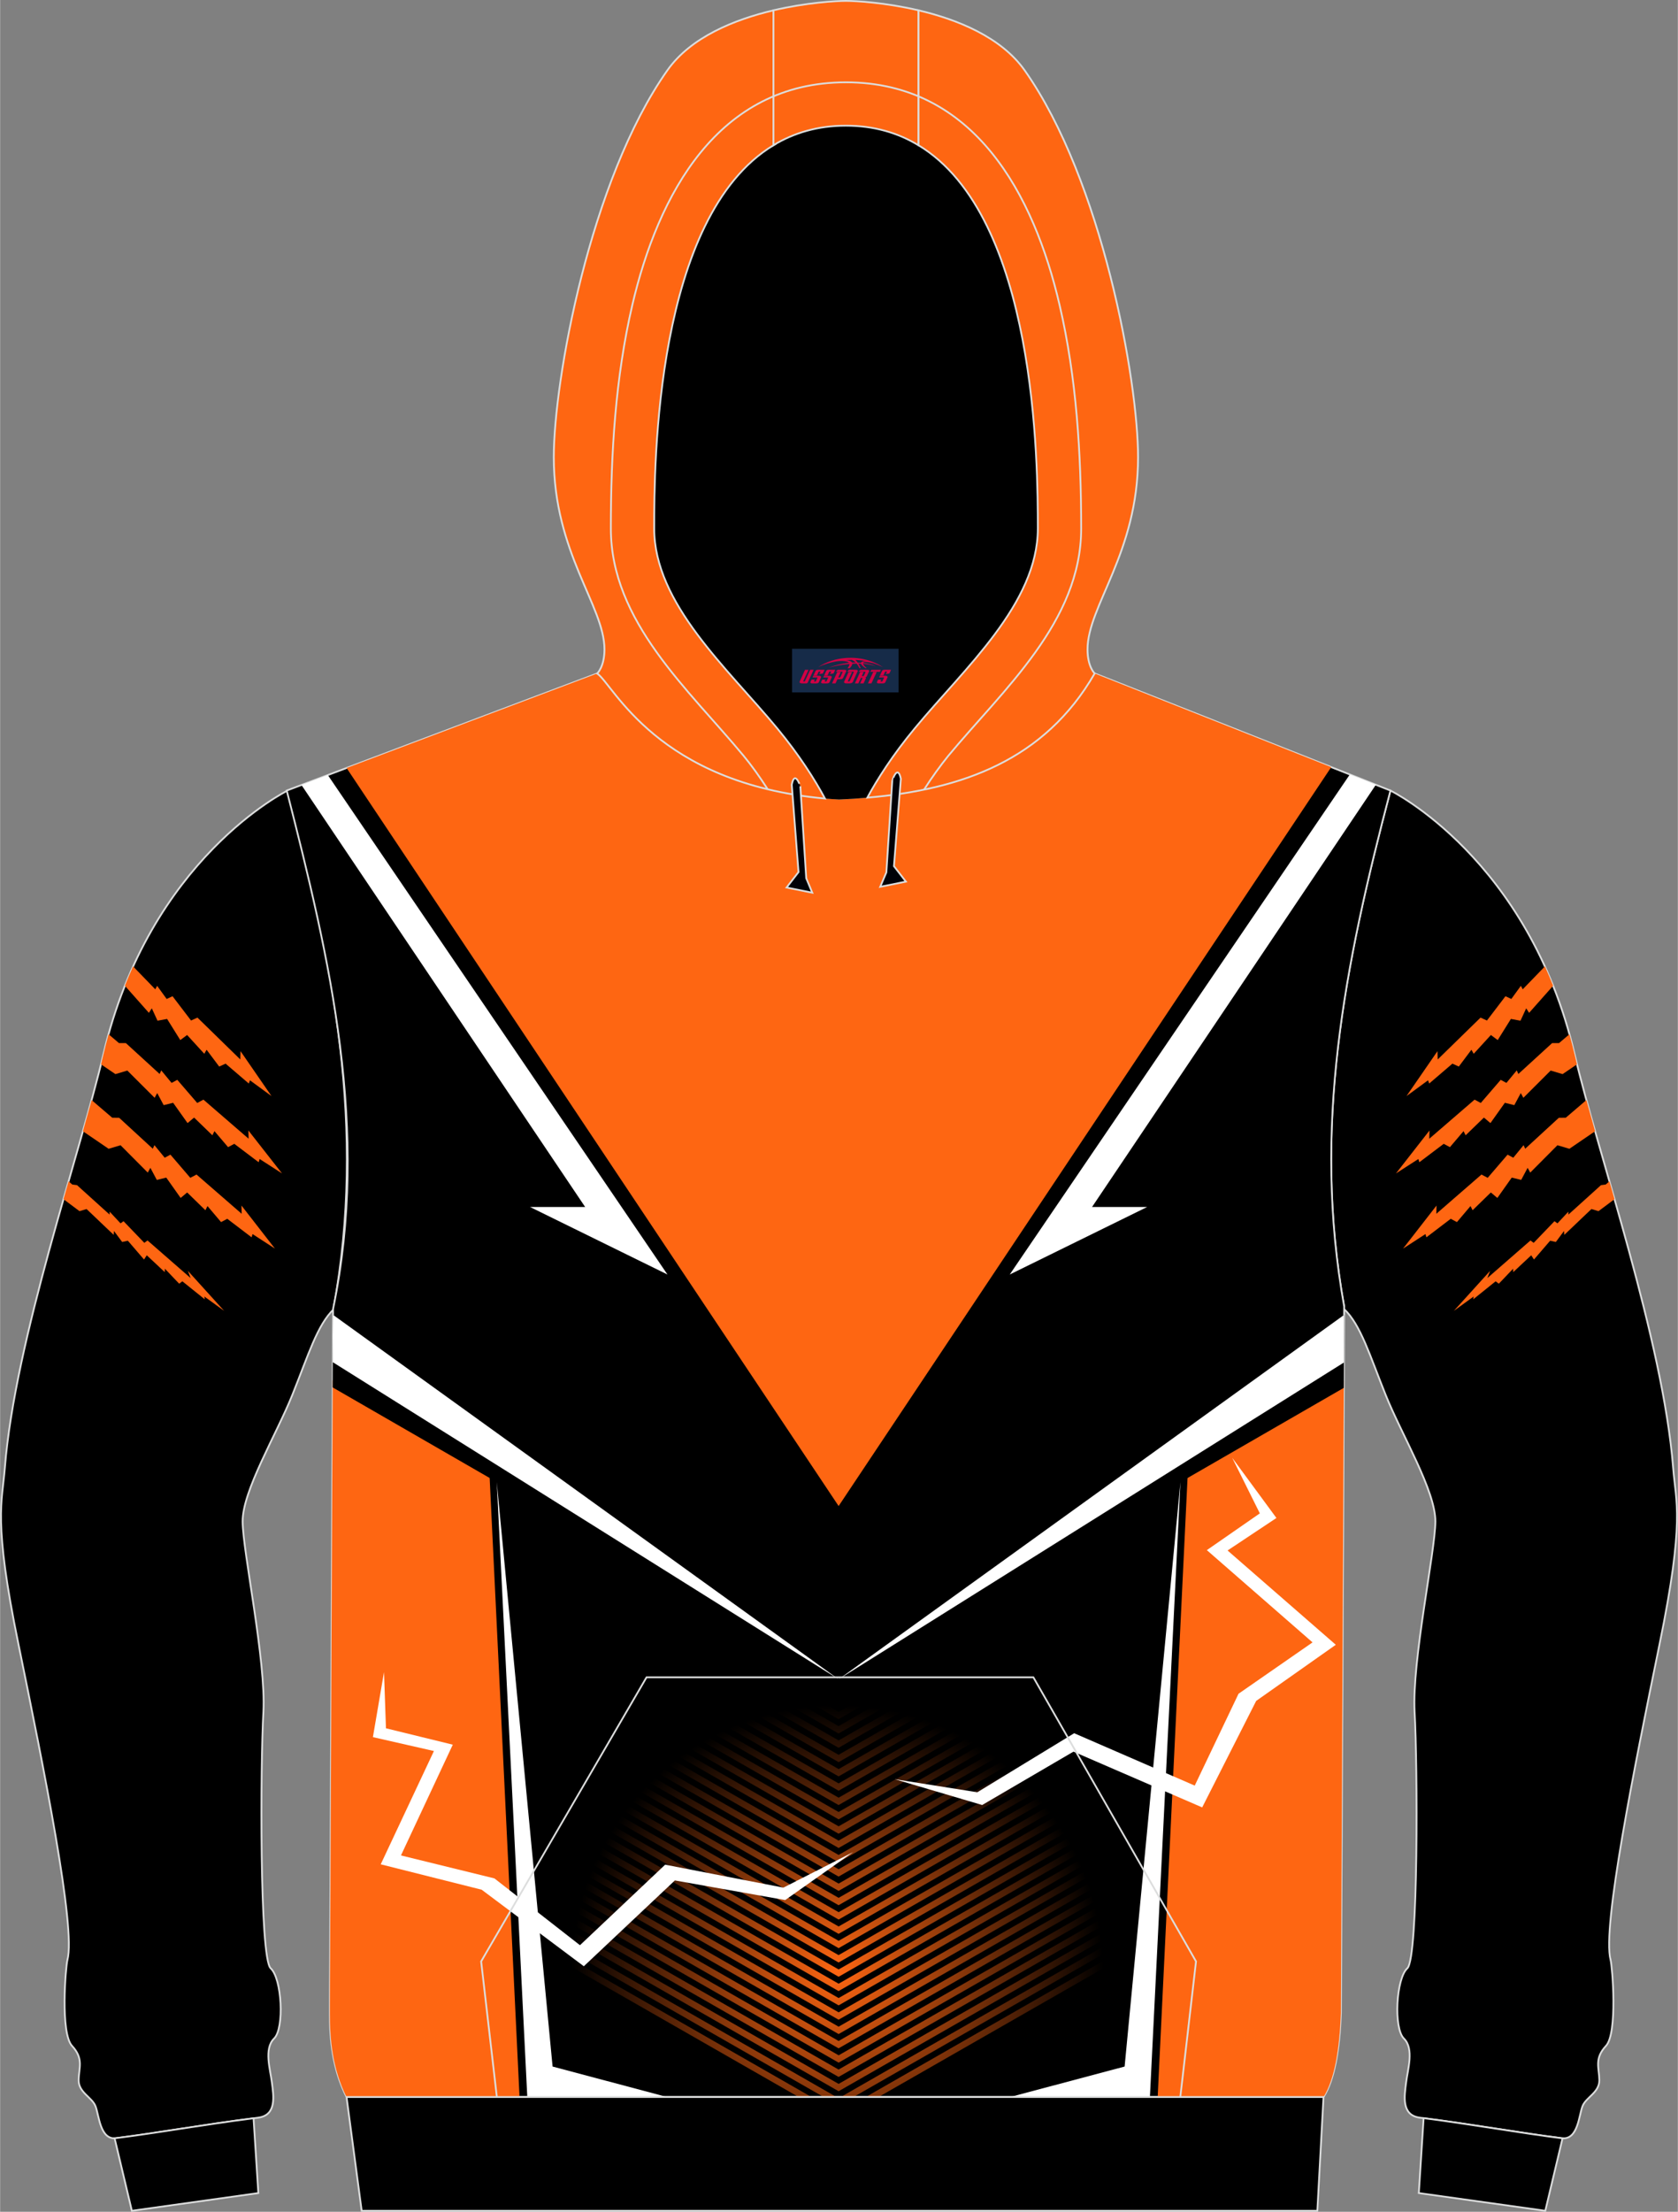 <?xml version="1.0" encoding="utf-8"?>
<!-- Generator: Adobe Illustrator 24.0.1, SVG Export Plug-In . SVG Version: 6.00 Build 0)  -->
<svg xmlns="http://www.w3.org/2000/svg" xmlns:xlink="http://www.w3.org/1999/xlink" version="1.1" id="图层_1" x="0px" y="0px" width="378px" height="498px" viewBox="0 0 378.09 498.19" enable-background="new 0 0 378.09 498.19" xml:space="preserve">
<rect x="0" y="0" width="378.09" height="498.19" fill="#808080" stroke="none"/>
<g>
	<path fill-rule="evenodd" clip-rule="evenodd" stroke="#DCDDDD" stroke-width="0.4" stroke-miterlimit="22.926" d="M373.96,370.34   c-5.72,27.98-12.97,63.83-11.04,71.11c0.41,1.58,1.64,16.5-1.04,19.38c-2.69,2.91-1.52,4.94-1.49,7.72s-3,3.83-3.79,5.85   c-0.82,2.06-1.01,7.66-4.65,7.22c-9.55-1.2-20.21-3.13-31.98-4.62c-4.27-0.54-3.51-4.91-3.13-7.88c0.35-2.94,1.87-7.66-0.51-9.97   c-2.34-2.34-1.74-13.52,0.79-15.8c2.53-2.31,2.31-46.13,1.64-57.72c-0.63-11.56,4.62-35.97,4.68-42.9   c0.03-6.96-7.62-19.6-11.2-28.52c-3.6-8.96-5.63-15.8-9.36-19.35v-0.57c-7.24-40.15,0-76.68,10.43-116.22   c0,0,31.15,15.26,41.5,59.4c5.41,22.92,19.93,64.37,22.21,93.14C377.63,338.33,379.71,342.33,373.96,370.34L373.96,370.34z"/>
	<g>
		<path fill-rule="evenodd" clip-rule="evenodd" fill="#FE6612" d="M316.93,246.89l4.85-3.55l0.27,0.72l5.23-4.48l1.44,0.66    l2.84-3.79l0.52,0.91l3.87-4.23l1.54,1.14l2.97-4.76l2.16,0.4l1.29-2.8l0.65,1.03l5.42-6.11c-0.6-1.49-1.22-2.94-1.86-4.35    l-5,5.16l-0.41-0.79l-2.15,2.96l-1.33-0.61l-4.17,5.47l-1.44-0.66l-9.65,9.42l-0.06-1.86L316.93,246.89z"/>
		<path fill-rule="evenodd" clip-rule="evenodd" fill="#FE6612" d="M314.56,264.31l5.05-3.25l0.22,0.73l5.49-4.15l1.4,0.75    l3.07-3.61l0.47,0.94l4.12-3.99l1.47,1.24l3.25-4.57l2.13,0.53l1.46-2.72l0.58,1.07l6.15-6.14l2.69,0.8l3.24-2.2    c-0.19-0.78-0.38-1.53-0.55-2.27c-0.36-1.54-0.75-3.04-1.16-4.5l-2.33,1.98l-1.57,0.01l-7.6,6.95l-0.36-0.81l-2.33,2.82    l-1.29-0.69l-4.49,5.21l-1.4-0.75l-10.21,8.81l0.05-1.86L314.56,264.31z"/>
		<path fill-rule="evenodd" clip-rule="evenodd" fill="#FE6612" d="M316.16,281.24l5.04-3.27l0.22,0.73l5.48-4.17l1.4,0.74    l3.06-3.61l0.47,0.94l4.11-4l1.47,1.23l3.24-4.58l2.13,0.52l1.45-2.72l0.59,1.07l6.13-6.16l2.69,0.8l5.79-3.95    c-0.69-2.42-1.34-4.77-1.96-7.02l-4.64,3.97l-1.57,0.02l-7.58,6.97l-0.36-0.81l-2.32,2.83l-1.29-0.69l-4.48,5.22l-1.4-0.74    l-10.18,8.84l0.05-1.86L316.16,281.24z"/>
		<path fill-rule="evenodd" clip-rule="evenodd" fill="#FE6612" d="M327.6,295.27l4.46-3.23l-0.08,0.62l5.04-4.05l0.72,0.54    l3.22-3.38l0.03,0.77l4.05-3.79l0.62,0.95l3.64-4.23l1.29,0.28l1.84-2.48l0.07,0.88l6.11-5.82l1.59,0.48l3.61-2.7    c-0.38-1.35-0.77-2.69-1.15-4.02l-0.83,0.72l-1.07,0.14l-7.35,6.64v-0.67l-2.46,2.64l-0.67-0.49l-4.69,4.88l-0.72-0.54l-9.71,8.47    l0.61-1.62L327.6,295.27z"/>
	</g>
	<path fill-rule="evenodd" clip-rule="evenodd" stroke="#DCDDDD" stroke-width="0.4" stroke-miterlimit="22.926" d="M4.13,370.34   c5.72,27.98,12.97,63.83,11.04,71.11c-0.41,1.58-1.64,16.5,1.04,19.38c2.69,2.91,1.52,4.94,1.49,7.72s3,3.83,3.79,5.85   c0.82,2.06,1.01,7.66,4.65,7.22c9.55-1.2,20.21-3.13,31.98-4.62c4.27-0.54,3.51-4.91,3.13-7.88c-0.35-2.94-1.87-7.66,0.51-9.97   c2.34-2.34,1.74-13.52-0.79-15.8c-2.53-2.31-2.31-46.13-1.64-57.72c0.63-11.56-4.62-35.97-4.68-42.9   c-0.03-6.96,7.62-19.6,11.2-28.52c3.6-8.96,5.63-15.8,9.36-19.35v-0.57c7.24-40.15,0-76.68-10.43-116.22c0,0-31.15,15.26-41.5,59.4   c-5.41,22.92-19.93,64.37-22.21,93.14C0.46,338.33-1.62,342.33,4.13,370.34L4.13,370.34z"/>
	<g>
		<path fill-rule="evenodd" clip-rule="evenodd" fill="#FE6612" d="M61.16,246.89l-4.85-3.55l-0.27,0.72l-5.23-4.48l-1.44,0.66    l-2.84-3.79l-0.52,0.91l-3.87-4.23l-1.54,1.14l-2.97-4.76l-2.16,0.4l-1.29-2.8l-0.65,1.03l-5.42-6.11    c0.6-1.49,1.22-2.94,1.86-4.35l5,5.16l0.41-0.79l2.15,2.96l1.33-0.61l4.17,5.47l1.44-0.66l9.65,9.42l0.06-1.86L61.16,246.89z"/>
		<path fill-rule="evenodd" clip-rule="evenodd" fill="#FE6612" d="M63.53,264.31l-5.05-3.25l-0.22,0.73l-5.49-4.15l-1.4,0.75    l-3.07-3.61l-0.47,0.94l-4.12-3.99l-1.47,1.24l-3.25-4.57l-2.13,0.53l-1.46-2.72l-0.58,1.07l-6.15-6.14l-2.69,0.8l-3.24-2.2    c0.19-0.78,0.38-1.53,0.55-2.27c0.36-1.54,0.75-3.04,1.16-4.5l2.33,1.98l1.57,0.01l7.6,6.95l0.36-0.81l2.33,2.82l1.29-0.69    l4.49,5.21l1.4-0.75l10.18,8.8l-0.05-1.86L63.53,264.31z"/>
		<path fill-rule="evenodd" clip-rule="evenodd" fill="#FE6612" d="M61.93,281.24l-5.04-3.27l-0.22,0.73l-5.48-4.17l-1.4,0.74    l-3.06-3.61l-0.47,0.94l-4.11-4l-1.47,1.23l-3.24-4.58l-2.13,0.52l-1.45-2.72l-0.59,1.07l-6.13-6.16l-2.69,0.8l-5.79-3.95    c0.69-2.42,1.34-4.77,1.96-7.02l4.64,3.97l1.57,0.02l7.58,6.97l0.36-0.81l2.32,2.83l1.29-0.69l4.48,5.22l1.4-0.74l10.18,8.84    l-0.05-1.86L61.93,281.24z"/>
		<path fill-rule="evenodd" clip-rule="evenodd" fill="#FE6612" d="M50.49,295.27l-4.46-3.23l0.08,0.62l-5.04-4.05l-0.72,0.54    l-3.22-3.38l-0.03,0.77l-4.05-3.79l-0.62,0.95l-3.64-4.23l-1.29,0.28l-1.84-2.48l-0.07,0.88l-6.11-5.82l-1.59,0.48l-3.61-2.7    c0.38-1.35,0.77-2.69,1.15-4.02l0.83,0.72l1.07,0.14l7.35,6.64v-0.67l2.46,2.64l0.67-0.49l4.69,4.88l0.72-0.54l9.71,8.47    l-0.61-1.62L50.49,295.27z"/>
	</g>
	<path fill-rule="evenodd" clip-rule="evenodd" stroke="#DCDDDD" stroke-width="0.4" stroke-miterlimit="22.926" d="M64.59,178.07   l69.97-26.37c3.83,2.63,13.92,25.96,54.53,28.4c23.98-1.08,45.2-6.96,57.58-28.4l66.65,26.37c-10.4,39.55-17.68,76.07-10.43,116.22   l-0.74,159.18c-0.32,8.2-1.42,14.88-3.92,18.87H78.07c-3.13-6.33-3.79-12.83-3.76-19.25c0-4.08,0.03-8.2,0.06-12.32l0.66-145.92   C83.41,254.5,74.33,216.13,64.59,178.07L64.59,178.07z"/>
	
		<radialGradient id="SVGID_1_" cx="188.69" cy="53.279" r="59.948" gradientTransform="matrix(1 0 0 -1 0 497.181)" gradientUnits="userSpaceOnUse">
		<stop offset="0" style="stop-color:#FE6612"/>
		<stop offset="1" style="stop-color:#FE6612;stop-opacity:0"/>
	</radialGradient>
	<path fill-rule="evenodd" clip-rule="evenodd" fill="url(#SVGID_1_)" d="M188.96,353.35l113.01-64.69   c0.07,0.51,0.15,1.01,0.23,1.52L188.96,355L75.9,290.28c0.09-0.5,0.18-1,0.26-1.51L188.96,353.35L188.96,353.35z M302.43,291.61   l-113.47,64.96L75.64,291.7c-0.09,0.5-0.19,0.99-0.28,1.49l113.6,65.03l113.73-65.1C302.6,292.62,302.51,292.11,302.43,291.61   L302.43,291.61z M302.89,294.57l-113.93,65.22L75.08,294.6l-0.05,0.26l-0.01,1.36l113.94,65.22l113.92-65.22L302.89,294.57   L302.89,294.57z M302.87,297.8l-113.92,65.21L75.01,297.79L75,299.44l113.95,65.23l113.91-65.21L302.87,297.8L302.87,297.8z    M302.86,301.04l-113.9,65.2L75,301l-0.01,1.65l113.97,65.24l113.89-65.2L302.86,301.04L302.86,301.04z M302.84,304.27   l-113.89,65.19L74.98,304.22l-0.01,1.65l113.98,65.25l113.88-65.19L302.84,304.27L302.84,304.27z M302.83,307.5l-113.87,65.19   L74.97,307.43l-0.01,1.65l114,65.26l113.86-65.18L302.83,307.5L302.83,307.5z M302.81,310.73l-113.86,65.18l-114-65.26l-0.01,1.65   l114.01,65.27L302.8,312.4L302.81,310.73L302.81,310.73z M302.8,313.97l-113.84,65.17L74.94,313.86l-0.01,1.65l114.03,65.27   l113.83-65.16L302.8,313.97L302.8,313.97z M302.78,317.2l-113.83,65.16L74.92,317.08l-0.01,1.65l114.04,65.28l113.82-65.16   L302.78,317.2L302.78,317.2z M302.77,320.43l-113.81,65.15L74.91,320.29l-0.01,1.65l114.05,65.29l113.8-65.15L302.77,320.43   L302.77,320.43z M302.75,323.66l-113.8,65.14L74.89,323.51l-0.01,1.65l114.07,65.3l113.79-65.14L302.75,323.66L302.75,323.66z    M302.74,326.89l-113.78,65.13l-114.08-65.3l-0.01,1.65l114.08,65.31l113.77-65.13L302.74,326.89L302.74,326.89z M302.72,330.13   l-113.77,65.13L74.87,329.94l-0.01,1.65l114.1,65.32l113.76-65.12V330.13L302.72,330.13z M302.71,333.36l-113.75,65.12   L74.85,333.15l-0.01,1.65l114.11,65.32l113.74-65.11L302.71,333.36L302.71,333.36z M302.69,336.59L188.96,401.7L74.84,336.37   l-0.01,1.65l114.13,65.33l113.73-65.1V336.59L302.69,336.59z M302.68,339.82l-113.72,65.1L74.82,339.59l-0.01,1.65l114.14,65.34   l113.71-65.1L302.68,339.82L302.68,339.82z M302.66,343.05l-113.71,65.09L74.81,342.8l-0.01,1.65l114.16,65.35l113.7-65.09   L302.66,343.05L302.66,343.05z M302.65,346.29l-113.69,65.08L74.79,346.02l-0.01,1.65l114.17,65.36l113.68-65.08L302.65,346.29   L302.65,346.29z M302.63,349.52l-113.68,65.07L74.78,349.23l-0.01,1.65l114.19,65.37l113.67-65.07V349.52L302.63,349.52z    M302.62,352.75l-113.66,65.07l-114.2-65.37l-0.01,1.65l114.2,65.37l113.65-65.06L302.62,352.75L302.62,352.75z M302.6,355.98   l-0.01,1.66l-113.64,65.05L74.74,357.31l0.01-1.65l114.21,65.38L302.6,355.98L302.6,355.98z M302.59,359.21l-0.01,1.66   l-113.62,65.04L74.73,360.53l0.01-1.65l114.22,65.39L302.59,359.21L302.59,359.21z M302.57,362.45l-0.01,1.66l-113.61,65.03   l-114.24-65.4l0.01-1.65l114.24,65.39L302.57,362.45L302.57,362.45z M302.56,365.68l-0.01,1.66l-113.59,65.03L74.7,366.96   l0.01-1.65l114.25,65.4L302.56,365.68L302.56,365.68z M302.54,368.91l-0.01,1.66l-113.58,65.02L74.68,370.17l0.01-1.65   l114.27,65.41L302.54,368.91L302.54,368.91z M302.53,372.14l-0.01,1.66l-113.56,65.01L74.67,373.39l0.01-1.65l114.28,65.42   L302.53,372.14L302.53,372.14z M302.51,375.38l-0.01,1.66l-113.55,65L74.65,376.6l0.01-1.65l114.29,65.43L302.51,375.38   L302.51,375.38z M302.5,378.61l-0.01,1.66l-113.53,64.99L74.64,379.82l0.01-1.65l114.31,65.44L302.5,378.61L302.5,378.61z    M302.48,381.84l-0.01,1.66l-113.52,64.98L74.63,383.03l0.01-1.65l114.32,65.44L302.48,381.84L302.48,381.84z M302.47,385.07   l-0.01,1.66l-113.5,64.97L74.61,386.25l0.01-1.65l114.34,65.45L302.47,385.07L302.47,385.07z M302.45,388.3l-0.01,1.66   l-113.49,64.97L74.6,389.46l0.01-1.65l114.35,65.46L302.45,388.3L302.45,388.3z M302.44,391.54l-0.01,1.66l-113.47,64.96   L74.58,392.68l0.01-1.65l114.37,65.47L302.44,391.54L302.44,391.54z M302.42,394.77l-0.01,1.66l-113.46,64.95L74.57,395.89   l0.01-1.65l114.38,65.48L302.42,394.77L302.42,394.77z M302.41,398l-0.01,1.66L188.96,464.6l-114.4-65.49l0.01-1.65l114.4,65.49   L302.41,398L302.41,398z M302.39,401.23l-0.01,1.66l-113.43,64.93l-114.42-65.5l0.01-1.65l114.41,65.49L302.39,401.23   L302.39,401.23z M302.38,404.46l-0.01,1.66l-113.41,64.92l-114.44-65.5l0.01-1.65l114.43,65.5L302.38,404.46L302.38,404.46z    M302.36,407.7l-0.01,1.66l-110.04,62.99h-2.89L302.36,407.7L302.36,407.7z M302.35,410.93l-0.01,1.66l-104.39,59.76h-2.89   L302.35,410.93L302.35,410.93z M188.49,472.35h-2.89l-111.09-63.6l0.01-1.65L188.49,472.35L188.49,472.35z M182.85,472.35h-2.89   L74.49,411.97l0.01-1.65L182.85,472.35z"/>
	<path fill-rule="evenodd" clip-rule="evenodd" fill="#FE6612" d="M260.86,472.35l6.79-140.69L302.81,311l-0.66,142.49   c-0.32,8.2-1.42,14.88-3.92,18.87L260.86,472.35L260.86,472.35z"/>
	<polygon fill-rule="evenodd" clip-rule="evenodd" points="188.96,378.26 302.88,296.17 302.8,312.61  "/>
	<polygon fill-rule="evenodd" clip-rule="evenodd" fill="#FFFFFF" points="188.96,378.26 302.88,296.17 302.83,306.9  "/>
	<polygon fill-rule="evenodd" clip-rule="evenodd" fill="#FFFFFF" points="277.66,328.37 283.88,340.88 271.94,349.16    295.76,369.94 279.08,381.51 269.21,402.2 242.04,390.4 220.21,403.7 201.59,400.75 221.31,406.57 241.88,394.55 270.89,407.11    283.06,383.12 301,370.48 276.61,349.24 287.62,341.92  "/>
	<polygon fill-rule="evenodd" clip-rule="evenodd" fill="#FFFFFF" points="265.99,333.84 259.11,472.35 227.58,472.35    253.41,465.48  "/>
	<path fill-rule="evenodd" clip-rule="evenodd" fill="#FE6612" d="M188.96,339.23L78.08,172.99l56.48-21.29   c3.83,2.63,13.92,25.96,54.53,28.4c23.98-1.08,45.2-6.96,57.58-28.4l53.3,21.09L188.96,339.23z"/>
	<path fill-rule="evenodd" clip-rule="evenodd" fill="#FE6612" d="M117.05,472.35l-6.79-140.69L74.95,310.9l-0.59,129.88   c-0.03,4.11-0.06,8.23-0.06,12.32c-0.03,6.42,0.63,12.92,3.76,19.25H117.05z"/>
	<polygon fill-rule="evenodd" clip-rule="evenodd" points="188.96,378.26 75.02,296.16 74.94,312.51  "/>
	<polygon fill-rule="evenodd" clip-rule="evenodd" fill="#FFFFFF" points="188.96,378.26 75.02,296.16 74.97,306.83  "/>
	<polygon fill-rule="evenodd" clip-rule="evenodd" fill="#FFFFFF" points="86.51,376.64 86.95,389.29 102.01,392.98 90.33,417.93    111.39,423.1 130.67,438.15 149.87,420.01 176.52,425.18 192.21,417.19 176.92,427.98 152.06,423.56 131.54,442.89 108.52,425.65    85.77,419.93 97.76,394.41 84.01,391.28  "/>
	<polygon fill-rule="evenodd" clip-rule="evenodd" fill="#FFFFFF" points="111.92,333.84 118.8,472.35 150.33,472.35 124.5,465.48     "/>
	<polygon fill-rule="evenodd" clip-rule="evenodd" fill="#FFFFFF" points="227.52,287.08 304.16,174.45 310.03,176.77    246.07,271.87 258.49,271.87  "/>
	<polygon fill-rule="evenodd" clip-rule="evenodd" fill="#FFFFFF" points="150.39,287.08 73.85,174.58 67.91,176.82 131.84,271.87    119.42,271.87  "/>
	<path fill-rule="evenodd" clip-rule="evenodd" d="M201.34,179.05L201.34,179.05l-0.44,0.06L201.34,179.05L201.34,179.05z    M195.42,179.68c2.28-4.18,5.72-9.62,10.72-15.64c11.14-13.46,27.71-28.05,27.71-44.99c0-14.44-0.19-70.22-26.92-86.34   c-4.58-2.78-9.99-4.4-16.33-4.4s-11.71,1.61-16.33,4.4c-26.7,16.12-26.89,71.9-26.89,86.34c0,16.94,16.58,31.53,27.71,44.99   c5.06,6.11,8.51,11.62,10.78,15.83c1.04,0.09,2.12,0.16,3.19,0.22C191.25,180,193.34,179.87,195.42,179.68L195.42,179.68   L195.42,179.68z M185.86,179.87c-0.35-0.03-0.66-0.06-1.01-0.13C185.2,179.81,185.52,179.84,185.86,179.87L185.86,179.87   L185.86,179.87z M184.28,179.71L184.28,179.71c-1.48-0.15-2.91-0.34-4.3-0.57l0,0C181.37,179.36,182.79,179.55,184.28,179.71z"/>
	<path fill-rule="evenodd" clip-rule="evenodd" stroke="#DCDDDD" stroke-width="0.4" stroke-miterlimit="22.926" d="M348.21,497.97   l-28.5-3.99l1.08-16.88c11.46,1.49,21.83,3.35,31.15,4.53c0.06,0,0.09,0,0.16,0l0,0l0,0L348.21,497.97z"/>
	<path fill-rule="evenodd" clip-rule="evenodd" stroke="#DCDDDD" stroke-width="0.4" stroke-miterlimit="22.926" d="M29.69,497.97   l28.5-3.99l-1.08-16.85c-11.46,1.46-21.83,3.32-31.15,4.49c-0.06,0-0.09,0-0.16,0l0,0l0,0L29.69,497.97z"/>
	
		<path fill-rule="evenodd" clip-rule="evenodd" fill="#FE6612" stroke="#DCDDDD" stroke-width="0.4" stroke-miterlimit="22.926" d="   M206.93,2.32c8.76,2.06,18.63,6.01,23.95,13.52c17.46,24.73,25.56,69.94,25.56,87.13c0,21.59-11.39,33.5-11.39,43.31   c0,3.86,1.55,5.35,1.61,5.41c-11.27,19.54-29.89,26.15-51.24,27.98c2.28-4.18,5.72-9.62,10.72-15.64   c11.13-13.46,27.71-28.05,27.71-44.99c0-14.44-0.19-70.22-26.92-86.34L206.93,2.32L206.93,2.32L206.93,2.32z M174.29,32.71   c-26.7,16.12-26.89,71.9-26.89,86.34c0,16.94,16.58,31.53,27.71,44.99c5.06,6.11,8.51,11.62,10.78,15.83   c-37.93-3.45-47.61-25.61-51.34-28.17c0,0,1.64-1.49,1.64-5.41c0-9.81-11.42-21.72-11.42-43.31c0-17.19,8.13-62.4,25.59-87.13   c5.28-7.5,15.19-11.47,23.91-13.52v30.38C174.28,32.71,174.29,32.71,174.29,32.71z"/>
	
		<path fill-rule="evenodd" clip-rule="evenodd" fill="#FE6612" stroke="#DCDDDD" stroke-width="0.4" stroke-miterlimit="22.926" d="   M206.93,2.32v30.39c-4.58-2.78-9.99-4.4-16.33-4.4c-6.33,0-11.71,1.61-16.33,4.4V2.32c7.46-1.74,14.08-2.12,16.33-2.12   C192.89,0.2,199.5,0.58,206.93,2.32L206.93,2.32z"/>
	
		<path fill-rule="evenodd" clip-rule="evenodd" fill="#000108" stroke="#DCDDDD" stroke-width="0.4" stroke-miterlimit="22.926" d="   M202.98,175.41l-1.55,19.69l2.69,3.48l-5.79,1.17l1.39-3.26l1.33-20.67C201.05,175.82,202.25,171.99,202.98,175.41L202.98,175.41z"/>
	
		<path fill-rule="evenodd" clip-rule="evenodd" fill="#000108" stroke="#DCDDDD" stroke-width="0.4" stroke-miterlimit="22.926" d="   M178.4,176.74l1.52,19.69l-2.69,3.48l5.79,1.17l-1.36-3.26l-1.33-20.71C180.33,177.12,179.1,173.29,178.4,176.74L178.4,176.74z"/>
	<polygon fill-rule="evenodd" clip-rule="evenodd" stroke="#DCDDDD" stroke-width="0.4" stroke-miterlimit="22.926" points="   78.07,472.35 298.23,472.35 296.84,497.97 81.48,497.97  "/>
	<path fill="none" stroke="#DCDDDD" stroke-width="0.4" stroke-miterlimit="22.926" d="M172.96,177.75   c-1.77-2.75-3.6-5.32-5.41-7.5c-12.34-14.92-29.92-30.2-29.92-51.19c0-16.85,1.01-33.94,4.84-50.37   c5.79-24.76,19.23-50.15,48.14-50.15 M208.2,177.88c1.77-2.78,3.67-5.41,5.47-7.63c12.37-14.92,29.95-30.2,29.95-51.19   c0-16.85-1.04-33.94-4.87-50.37c-5.75-24.76-19.2-50.15-48.14-50.15"/>
	<polyline fill="none" stroke="#DCDDDD" stroke-width="0.4" stroke-miterlimit="22.926" points="111.94,472.35 108.4,441.8    145.67,377.81 232.85,377.81 269.5,441.8 265.96,472.35  "/>
	
</g>
<g id="tag_logo">
	<rect y="146.14" fill="#162B48" width="24" height="9.818" x="178.47"/>
	<g>
		<path fill="#D30044" d="M194.43,149.33l0.005-0.011c0.131-0.311,1.085-0.262,2.351,0.071c0.715,0.24,1.44,0.54,2.193,0.9    c-0.218-0.147-0.447-0.289-0.682-0.42l0.011,0.005l-0.011-0.005c-1.478-0.845-3.218-1.418-5.1-1.62    c-1.282-0.115-1.658-0.082-2.411-0.055c-2.449,0.142-4.68,0.905-6.458,2.095c1.26-0.638,2.722-1.075,4.195-1.336    c1.467-0.18,2.476-0.033,2.771,0.344c-1.691,0.175-3.469,0.633-4.555,1.075c1.156-0.338,2.967-0.665,4.647-0.813    c0.016,0.251-0.115,0.567-0.415,0.96h0.475c0.376-0.382,0.584-0.725,0.595-1.004c0.333-0.022,0.66-0.033,0.971-0.033    C193.26,149.77,193.47,150.12,193.67,150.51h0.262c-0.125-0.344-0.295-0.687-0.518-1.036c0.207,0,0.393,0.005,0.567,0.011    c0.104,0.267,0.496,0.66,1.058,1.025h0.245c-0.442-0.365-0.753-0.753-0.835-1.004c1.047,0.065,1.696,0.224,2.885,0.513    C196.25,149.59,195.51,149.42,194.43,149.33z M191.99,149.24c-0.164-0.295-0.655-0.485-1.402-0.551    c0.464-0.033,0.922-0.055,1.364-0.055c0.311,0.147,0.589,0.344,0.84,0.589C192.53,149.22,192.26,149.23,191.99,149.24z M193.97,149.29c-0.224-0.016-0.458-0.027-0.715-0.044c-0.147-0.202-0.311-0.398-0.502-0.6c0.082,0,0.164,0.005,0.24,0.011    c0.72,0.033,1.429,0.125,2.138,0.273C194.46,148.89,194.08,149.05,193.97,149.29z"/>
		<path fill="#D30044" d="M181.39,150.87L180.22,153.42C180.04,153.79,180.31,153.93,180.79,153.93l0.873,0.005    c0.115,0,0.251-0.049,0.327-0.175l1.342-2.891H182.55L181.33,153.5H181.16c-0.147,0-0.185-0.033-0.147-0.125l1.156-2.504H181.39L181.39,150.87z M183.25,152.22h1.271c0.36,0,0.584,0.125,0.442,0.425L184.49,153.68C184.39,153.9,184.12,153.93,183.89,153.93H182.97c-0.267,0-0.442-0.136-0.349-0.333l0.235-0.513h0.742L183.42,153.46C183.4,153.51,183.44,153.52,183.5,153.52h0.18    c0.082,0,0.125-0.016,0.147-0.071l0.376-0.813c0.011-0.022,0.011-0.044-0.055-0.044H183.08L183.25,152.22L183.25,152.22z M184.07,152.15h-0.78l0.475-1.025c0.098-0.218,0.338-0.256,0.578-0.256H185.79L185.4,151.71L184.62,151.83l0.262-0.562H184.59c-0.082,0-0.12,0.016-0.147,0.071L184.07,152.15L184.07,152.15z M185.66,152.22L185.49,152.59h1.069c0.06,0,0.06,0.016,0.049,0.044    L186.23,153.45C186.21,153.5,186.17,153.52,186.09,153.52H185.91c-0.055,0-0.104-0.011-0.082-0.06l0.175-0.376H185.26L185.03,153.6C184.93,153.79,185.11,153.93,185.38,153.93h0.916c0.24,0,0.502-0.033,0.605-0.251l0.475-1.031c0.142-0.3-0.082-0.425-0.442-0.425H185.66L185.66,152.22z M186.47,152.15l0.371-0.818c0.022-0.055,0.06-0.071,0.147-0.071h0.295L187.02,151.82l0.791-0.115l0.387-0.845H186.75c-0.24,0-0.48,0.038-0.578,0.256L185.7,152.15L186.47,152.15L186.47,152.15z M188.87,152.61h0.278c0.087,0,0.153-0.022,0.202-0.115    l0.496-1.075c0.033-0.076-0.011-0.12-0.125-0.12H188.32l0.431-0.431h1.522c0.355,0,0.485,0.153,0.393,0.355l-0.676,1.445    c-0.06,0.125-0.175,0.333-0.644,0.327l-0.649-0.005L188.26,153.93H187.48l1.178-2.558h0.785L188.87,152.61L188.87,152.61z     M191.46,153.42c-0.022,0.049-0.06,0.076-0.142,0.076h-0.191c-0.082,0-0.109-0.027-0.082-0.076l0.944-2.051h-0.785l-0.987,2.138    c-0.125,0.273,0.115,0.415,0.453,0.415h0.72c0.327,0,0.649-0.071,0.769-0.322l1.085-2.384c0.093-0.202-0.06-0.355-0.415-0.355    h-1.533l-0.431,0.431h1.38c0.115,0,0.164,0.033,0.131,0.104L191.46,153.42L191.46,153.42z M194.18,152.29h0.278    c0.087,0,0.158-0.022,0.202-0.115l0.344-0.753c0.033-0.076-0.011-0.12-0.125-0.12h-1.402l0.425-0.431h1.527    c0.355,0,0.485,0.153,0.393,0.355l-0.529,1.124c-0.044,0.093-0.147,0.18-0.393,0.18c0.224,0.011,0.256,0.158,0.175,0.327    l-0.496,1.075h-0.785l0.54-1.167c0.022-0.055-0.005-0.087-0.104-0.087h-0.235L193.41,153.93h-0.785l1.178-2.558h0.785L194.18,152.29L194.18,152.29z M196.75,151.38L195.57,153.93h0.785l1.184-2.558H196.75L196.75,151.38z M198.26,151.31l0.202-0.431h-2.1l-0.295,0.431    H198.26L198.26,151.31z M198.24,152.22h1.271c0.36,0,0.584,0.125,0.442,0.425l-0.475,1.031c-0.104,0.218-0.371,0.251-0.605,0.251    h-0.916c-0.267,0-0.442-0.136-0.349-0.333l0.235-0.513h0.742L198.41,153.46c-0.022,0.049,0.022,0.06,0.082,0.06h0.18    c0.082,0,0.125-0.016,0.147-0.071l0.376-0.813c0.011-0.022,0.011-0.044-0.049-0.044h-1.069L198.24,152.22L198.24,152.22z     M199.05,152.15H198.27l0.475-1.025c0.098-0.218,0.338-0.256,0.578-0.256h1.451l-0.387,0.845l-0.791,0.115l0.262-0.562h-0.295    c-0.082,0-0.12,0.016-0.147,0.071L199.05,152.15z"/>
	</g>
</g>
</svg>